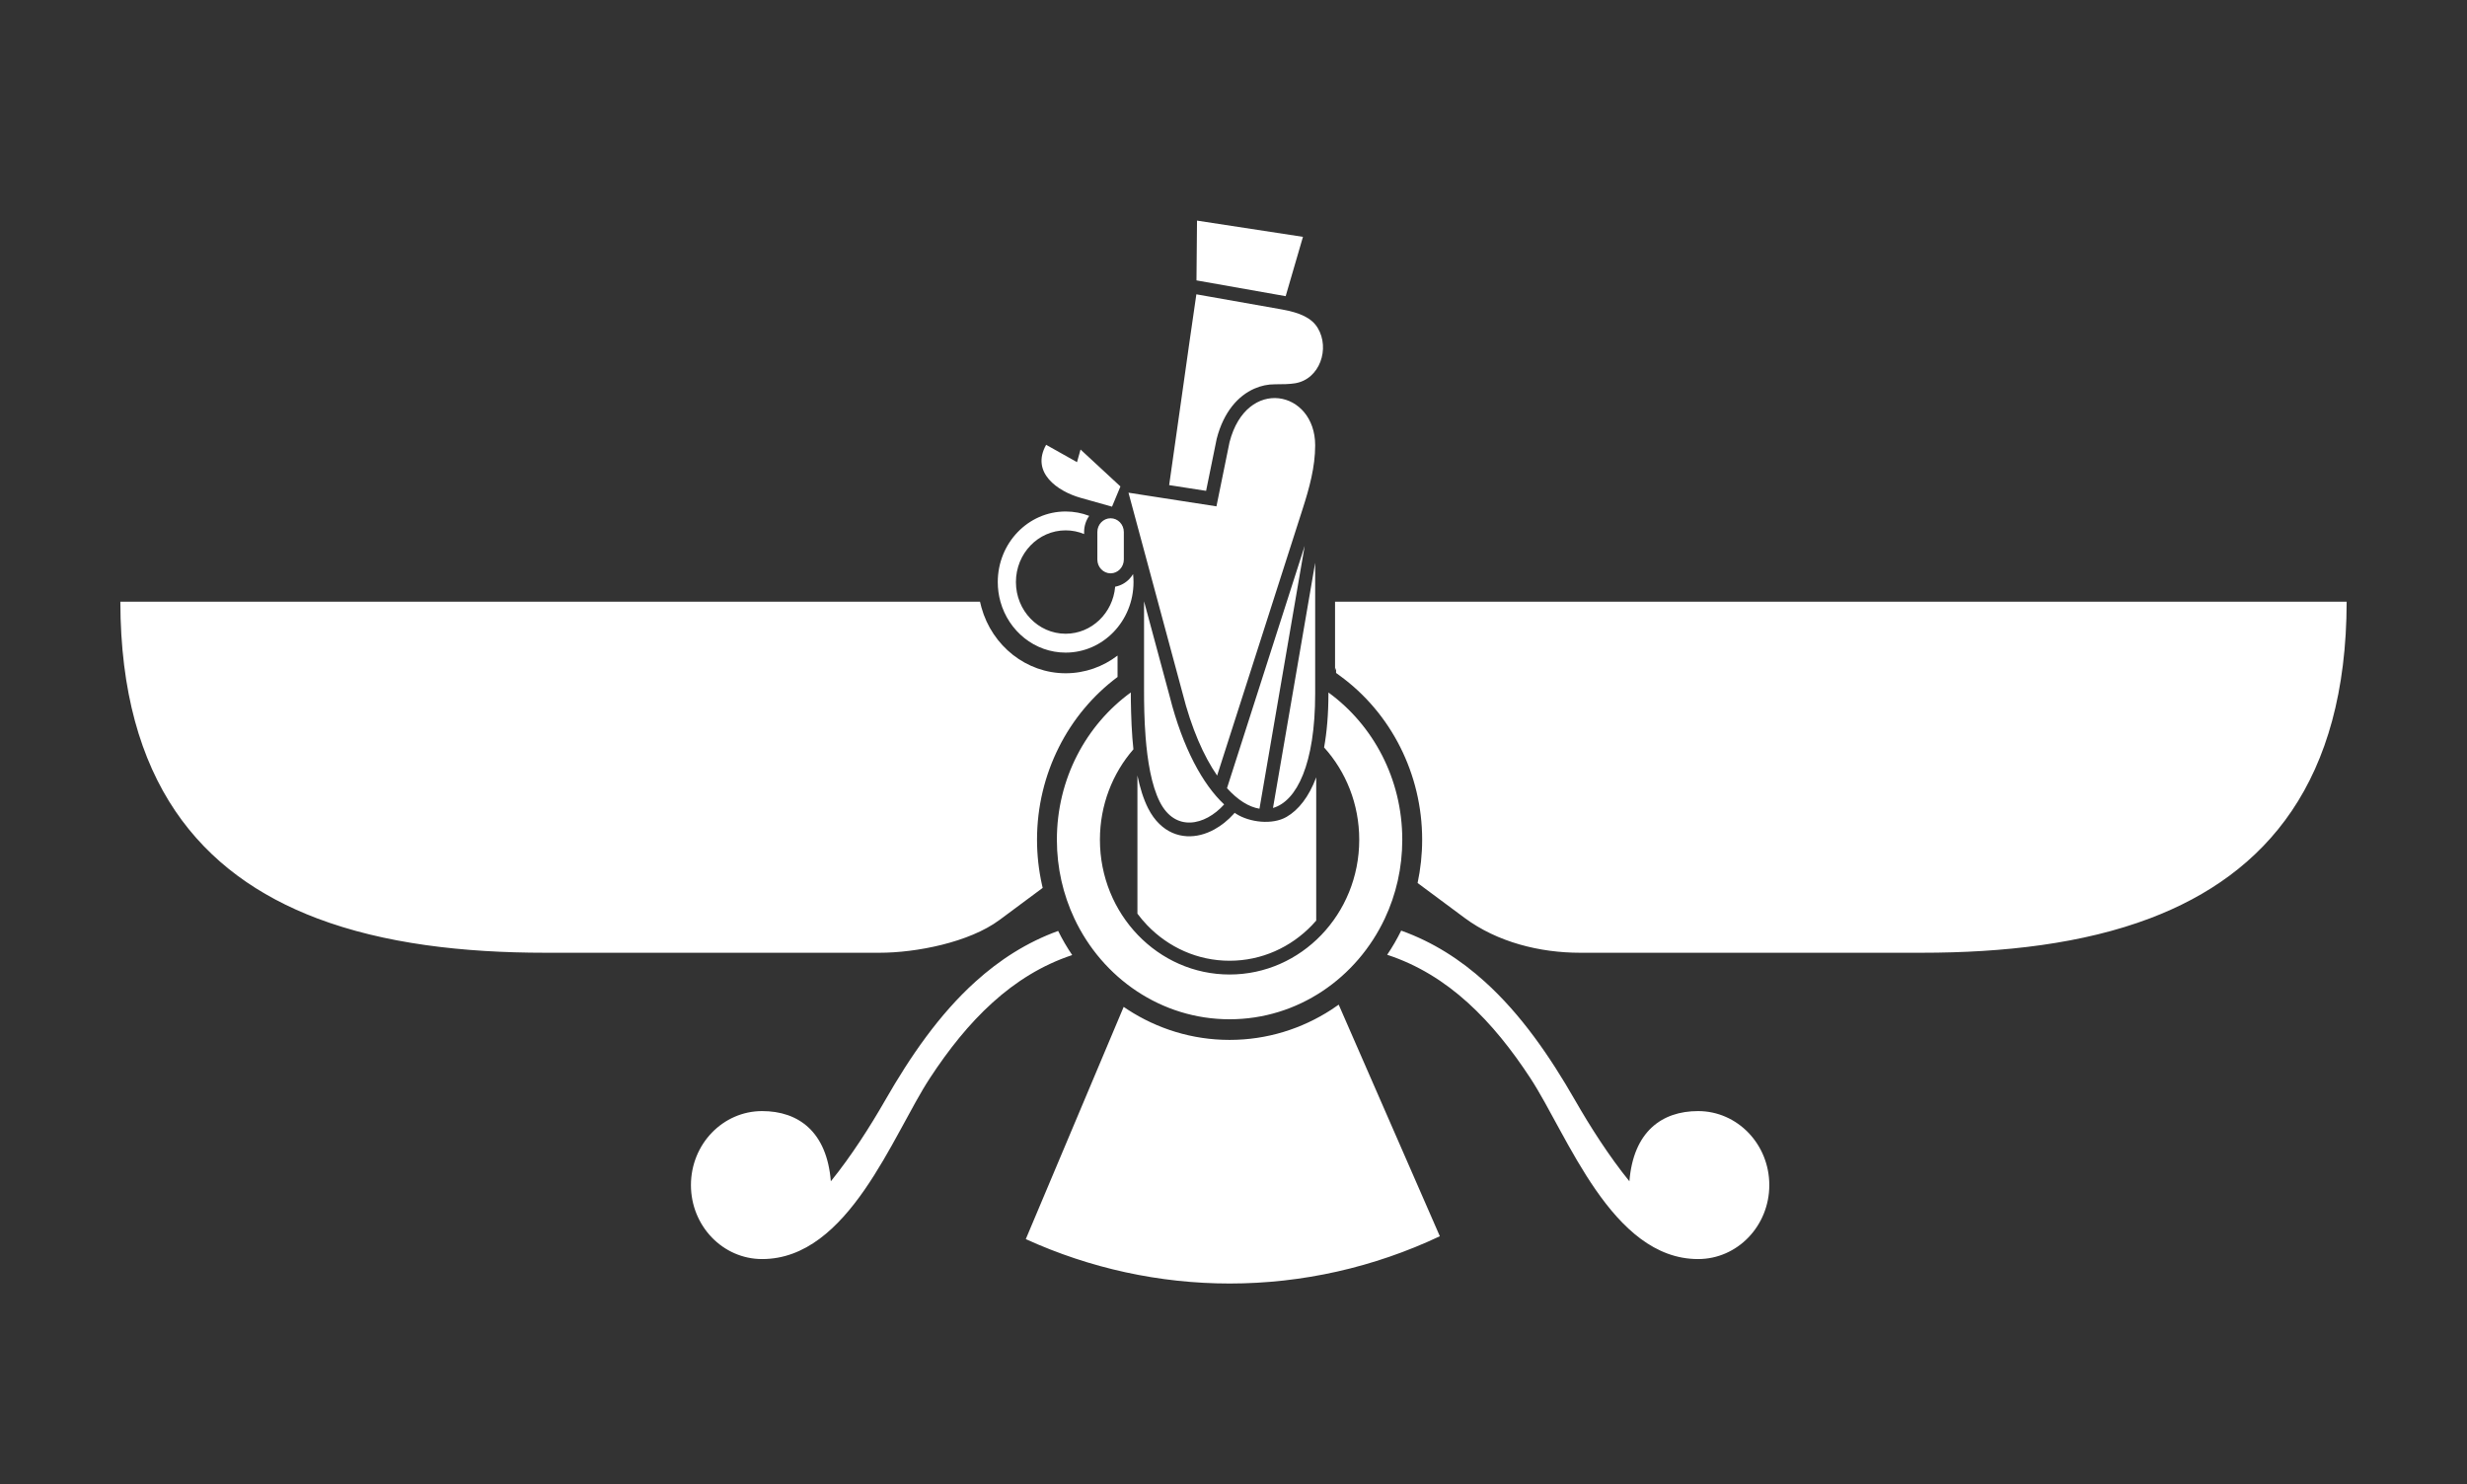 <svg width="123" height="74" viewBox="0 0 123 74" fill="none" xmlns="http://www.w3.org/2000/svg">
<rect x="0" y="0" width="123" height="74" fill="#333333" stroke="none"/>
<path fill-rule="evenodd" clip-rule="evenodd" d="M59.654 13.981L64.101 14.768L64.963 11.81L59.681 11L59.654 13.981H59.654ZM76.296 53.752C78.16 56.594 80.353 62.781 84.665 62.781C86.625 62.781 88.214 61.129 88.214 59.092C88.214 57.054 86.625 55.402 84.665 55.402C82.849 55.402 81.437 56.433 81.239 58.903C80.224 57.654 79.27 56.154 78.537 54.874C77.273 52.668 75.833 50.578 74.033 48.952C72.819 47.855 71.446 46.97 69.861 46.403C69.654 46.823 69.421 47.225 69.162 47.608C70.695 48.11 72.013 48.94 73.172 49.987C74.354 51.055 75.376 52.349 76.296 53.752H76.296ZM41.424 58.903C41.226 56.433 39.814 55.402 37.998 55.402C36.038 55.402 34.449 57.054 34.449 59.092C34.449 61.129 36.038 62.781 37.998 62.781C42.311 62.781 44.503 56.594 46.367 53.752C47.287 52.349 48.309 51.055 49.492 49.987C50.639 48.95 51.943 48.125 53.458 47.622C53.198 47.24 52.964 46.838 52.757 46.419C51.191 46.987 49.833 47.865 48.63 48.952C46.83 50.578 45.391 52.668 44.127 54.874C43.393 56.154 42.439 57.654 41.424 58.903ZM66.385 50.341C64.91 51.299 63.169 51.853 61.305 51.853C59.441 51.853 57.7 51.299 56.225 50.341C56.157 50.297 56.09 50.252 56.024 50.206L51.144 61.786C54.35 63.246 57.812 64 61.312 64C64.926 64 68.498 63.196 71.788 61.643L66.745 50.095C66.627 50.18 66.507 50.262 66.385 50.341V50.341ZM70.906 41.871C70.906 42.606 70.827 43.328 70.679 44.029L73.018 45.766C74.656 46.983 76.779 47.507 78.772 47.507H95.811C99.921 47.507 103.855 47.055 107.193 45.791C112.986 43.597 116.985 38.96 117 30.002H66.563V33.434L66.614 33.298V33.555L66.797 33.689C68.061 34.607 69.102 35.833 69.819 37.263C70.513 38.647 70.906 40.215 70.906 41.871L70.906 41.871ZM49.942 45.791L51.986 44.273C51.974 44.22 51.962 44.168 51.95 44.115C51.789 43.388 51.704 42.636 51.704 41.871C51.704 40.215 52.097 38.647 52.792 37.262C53.491 35.868 54.498 34.667 55.719 33.757V32.689C54.994 33.243 54.099 33.571 53.131 33.571C52.15 33.571 51.242 33.231 50.508 32.658C49.76 32.074 49.198 31.246 48.932 30.287C48.905 30.192 48.882 30.097 48.861 30.002H6C6.015 38.96 10.014 43.597 15.807 45.791C19.145 47.055 23.078 47.507 27.189 47.507H43.86C45.681 47.507 48.326 46.991 49.831 45.873L49.942 45.791ZM66.233 34.584C66.233 35.604 66.156 36.499 66.017 37.27C67.104 38.472 67.769 40.091 67.769 41.871C67.769 45.583 64.875 48.592 61.305 48.592C57.735 48.592 54.84 45.583 54.84 41.871C54.84 40.137 55.472 38.555 56.51 37.363C56.49 37.176 56.473 36.99 56.459 36.805C56.426 36.383 56.407 35.938 56.395 35.513C56.383 35.092 56.38 34.777 56.38 34.528C54.152 36.146 52.694 38.832 52.694 41.871C52.694 43.277 53.006 44.607 53.562 45.791C54.959 48.771 57.901 50.824 61.305 50.824C64.708 50.824 67.65 48.771 69.048 45.791C69.604 44.607 69.915 43.277 69.915 41.871C69.915 38.833 68.459 36.148 66.233 34.529V34.584ZM65.572 28.061L63.469 40.288C64.656 39.946 65.572 38.095 65.572 34.584V28.061ZM65.05 27.216L61.176 39.299C61.71 39.893 62.266 40.239 62.795 40.325L65.05 27.216L65.05 27.216ZM58.322 34.737L57.04 29.982V34.093V34.439C57.04 35.042 57.049 35.878 57.117 36.752C57.208 37.918 57.404 39.15 57.826 39.984C58.589 41.491 60.07 41.182 61.034 40.111C59.975 39.122 58.973 37.306 58.322 34.737V34.737ZM56.264 24.567L58.957 34.553C59.404 36.322 60.014 37.703 60.684 38.672L64.948 25.374C65.277 24.347 65.572 23.293 65.572 22.204C65.572 19.458 62.152 18.75 61.302 22.048L60.65 25.248L57.208 24.714L56.264 24.567H56.264ZM65.624 45.904V38.761C65.259 39.732 64.746 40.386 64.144 40.734C63.435 41.143 62.308 41.007 61.639 40.584C61.612 40.566 61.584 40.548 61.556 40.529C61.543 40.547 61.529 40.564 61.514 40.581C61.225 40.902 60.894 41.167 60.545 41.358C60.106 41.599 59.635 41.723 59.172 41.697C58.679 41.669 58.207 41.477 57.802 41.082C57.592 40.878 57.403 40.62 57.243 40.304C57.006 39.835 56.834 39.271 56.71 38.667V45.558C56.861 45.763 57.025 45.956 57.201 46.139C58.251 47.23 59.702 47.906 61.305 47.906C62.908 47.906 64.359 47.23 65.409 46.139C65.483 46.062 65.554 45.984 65.624 45.903L65.624 45.904ZM54.052 26.528C54.052 26.227 54.146 25.948 54.305 25.722C53.939 25.581 53.543 25.504 53.131 25.504C51.262 25.504 49.747 27.079 49.747 29.023C49.747 29.362 49.793 29.691 49.88 30.002C50.288 31.468 51.589 32.541 53.131 32.541C55 32.541 56.515 30.965 56.515 29.023C56.515 28.888 56.508 28.756 56.493 28.626C56.44 28.715 56.377 28.797 56.305 28.872C56.117 29.067 55.873 29.204 55.6 29.254C55.488 30.569 54.425 31.6 53.131 31.6C51.762 31.6 50.652 30.446 50.652 29.023C50.652 27.599 51.762 26.445 53.131 26.445C53.456 26.445 53.767 26.51 54.052 26.629V26.528H54.052ZM56.032 26.528C56.032 26.151 55.735 25.842 55.372 25.842C55.009 25.842 54.712 26.151 54.712 26.528V27.901C54.712 28.279 55.009 28.588 55.372 28.588C55.735 28.588 56.032 28.279 56.032 27.901V26.528ZM55.443 25.265L55.863 24.256L53.874 22.415L53.698 23.044L52.158 22.179C51.38 23.567 52.732 24.5 53.876 24.823L55.443 25.264L55.443 25.265ZM58.292 24.189L60.134 24.475L60.657 21.906L60.665 21.871C61.008 20.54 61.729 19.736 62.539 19.379C62.875 19.231 63.223 19.16 63.564 19.162C63.971 19.162 64.296 19.156 64.567 19.112C65.805 18.913 66.323 17.375 65.695 16.346C65.389 15.846 64.802 15.588 63.914 15.43L59.648 14.675C59.185 17.829 58.751 21.029 58.292 24.189L58.292 24.189Z" fill="white"/>
</svg>
